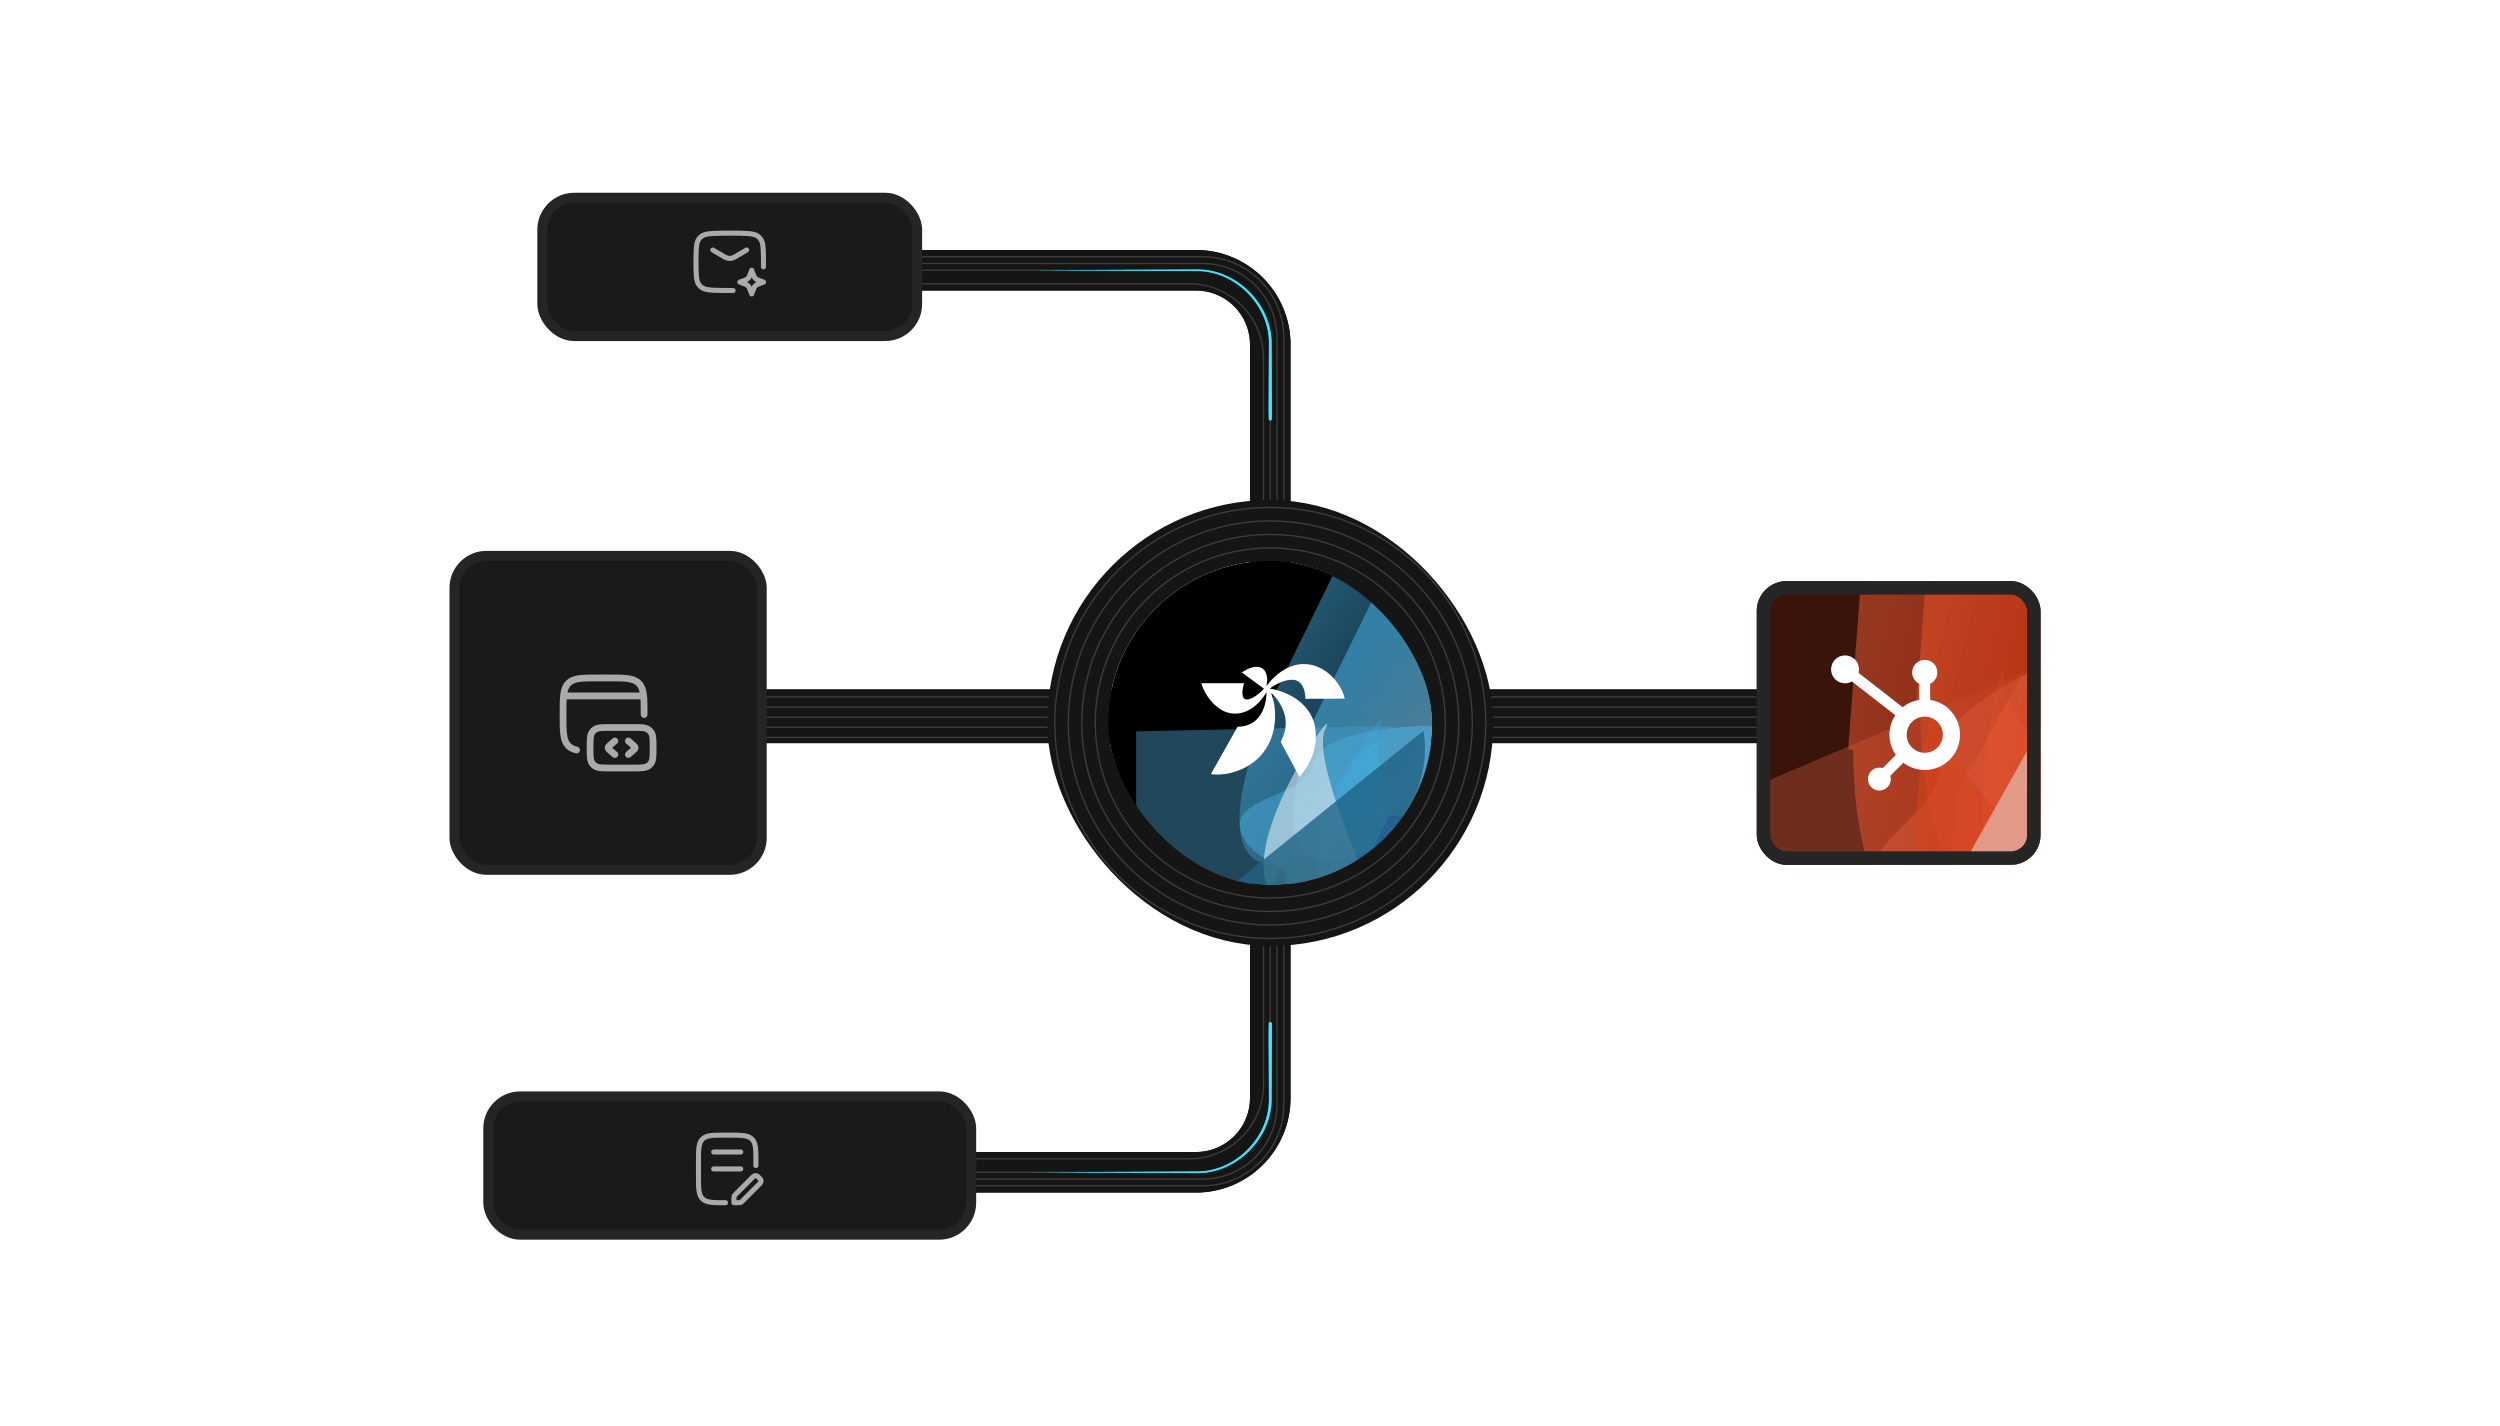<svg width="370" height="211" viewBox="0 0 370 211" fill="none" xmlns="http://www.w3.org/2000/svg">
<rect x="106" y="102" width="82" height="8" fill="#151515"/>
<path d="M188 100.5V51C188 44.925 183.075 40 177 40H128" stroke="#151515" stroke-width="6"/>
<path d="M188 113V162.5C188 168.575 183.075 173.5 177 173.5H128" stroke="#151515" stroke-width="6"/>
<path d="M188 100.5V51C188 44.925 183.075 40 177 40H128" stroke="#151515" stroke-width="6"/>
<path d="M188 113V162.5C188 168.575 183.075 173.5 177 173.5H128" stroke="#151515" stroke-width="6"/>
<rect x="186" y="102" width="82" height="8" fill="#151515"/>
<path d="M109.504 103.142H182.504" stroke="#3D3D3D" stroke-width="0.2"/>
<path d="M189.504 103.142H262.504" stroke="#3D3D3D" stroke-width="0.2"/>
<path d="M109.504 104.642H182.504" stroke="#3D3D3D" stroke-width="0.2"/>
<path d="M189.504 104.642H262.504" stroke="#3D3D3D" stroke-width="0.2"/>
<path d="M109.504 106.142H182.504" stroke="#3D3D3D" stroke-width="0.2"/>
<path d="M189.504 106.142H262.504" stroke="#3D3D3D" stroke-width="0.2"/>
<path d="M109.504 107.642H182.504" stroke="#3D3D3D" stroke-width="0.2"/>
<path d="M189.504 107.642H262.504" stroke="#3D3D3D" stroke-width="0.2"/>
<path d="M109.504 109.142H182.504" stroke="#3D3D3D" stroke-width="0.2"/>
<path d="M189.504 109.142H262.504" stroke="#3D3D3D" stroke-width="0.2"/>
<g clip-path="url(#clip0_4_1427)">
<rect x="260" y="86" width="42" height="42" rx="4.421" fill="#3A140A"/>
<g filter="url(#filter0_f_4_1427)">
<path d="M315.052 136.018L338.278 139.48L342.586 122.068L335.006 106.668L316.825 113.144L315.052 136.018Z" fill="#EE4B22" fill-opacity="0.5"/>
<path d="M315.052 136.018L338.278 139.48L342.586 122.068L335.006 106.668L316.825 113.144L315.052 136.018Z" stroke="#B53515" stroke-opacity="0.5" stroke-width="2.96"/>
</g>
<g filter="url(#filter1_f_4_1427)">
<path d="M297.851 130.116C286.68 135.372 284.121 116.319 284.238 106.135L283.483 105.948L286.635 64.553C293.021 63.276 308.791 62.56 320.781 69.915C335.768 79.11 311.815 123.545 297.851 130.116Z" fill="url(#paint0_linear_4_1427)" fill-opacity="0.5"/>
<path d="M297.851 130.116C286.68 135.372 284.121 116.319 284.238 106.135L283.483 105.948L286.635 64.553C293.021 63.276 308.791 62.56 320.781 69.915C335.768 79.11 311.815 123.545 297.851 130.116Z" stroke="black" stroke-opacity="0.5" stroke-width="0.03"/>
</g>
<g filter="url(#filter2_f_4_1427)">
<path d="M296.548 100.597C296.03 107.872 321.21 131.908 333.865 143.017L328.772 153.294C323.745 148.877 311.026 139.354 300.366 136.598C287.041 133.154 297.196 91.504 296.548 100.597Z" fill="#D8421D" fill-opacity="0.5"/>
</g>
<g filter="url(#filter3_f_4_1427)">
<path d="M309.584 128.819C310.276 121.706 333.568 129.661 345.127 134.527C342.837 143.787 337.781 163.579 335.883 168.661C333.51 175.015 321.396 158.404 315.51 153.063C309.624 147.722 324.018 145.647 324.458 140.15C324.898 134.654 308.72 137.71 309.584 128.819Z" fill="url(#paint1_linear_4_1427)" fill-opacity="0.5"/>
</g>
<g filter="url(#filter4_f_4_1427)">
<path d="M315.196 118.129C323.02 108.031 312.718 99.577 306.589 96.612C299.592 99.41 285.877 106.534 286.989 112.637C288.38 120.267 272.636 125.677 278.588 131.845C284.539 138.013 292.384 130.681 291.058 142.865C289.733 155.048 320.16 143.805 317.837 138C315.515 132.194 305.417 130.75 315.196 118.129Z" fill="#FF8F73" fill-opacity="0.5"/>
</g>
<g filter="url(#filter5_f_4_1427)">
<path d="M288.297 142.69L270.435 170.187L250.477 120.293L299.57 99.42L289.381 117.703L288.297 142.69Z" fill="#A34730" fill-opacity="0.5"/>
</g>
<g style="mix-blend-mode:color">
<g filter="url(#filter6_f_4_1427)">
<path d="M305.071 140.936L328.298 144.398L332.605 126.986L325.026 111.586L306.844 118.062L305.071 140.936Z" fill="#EE4B22" fill-opacity="0.5"/>
<path d="M305.071 140.936L328.298 144.398L332.605 126.986L325.026 111.586L306.844 118.062L305.071 140.936Z" stroke="#B53515" stroke-opacity="0.5" stroke-width="2.96"/>
</g>
<g filter="url(#filter7_f_4_1427)">
<path d="M287.874 135.034C276.704 140.291 274.145 121.238 274.261 111.054L273.507 110.867L276.659 69.472C283.045 68.195 298.815 67.479 310.804 74.834C325.791 84.029 301.838 128.464 287.874 135.034Z" fill="url(#paint2_linear_4_1427)" fill-opacity="0.5"/>
<path d="M287.874 135.034C276.704 140.291 274.145 121.238 274.261 111.054L273.507 110.867L276.659 69.472C283.045 68.195 298.815 67.479 310.804 74.834C325.791 84.029 301.838 128.464 287.874 135.034Z" stroke="black" stroke-opacity="0.5" stroke-width="0.03"/>
</g>
<g filter="url(#filter8_f_4_1427)">
<path d="M286.564 105.521C286.045 112.795 311.226 136.832 323.88 147.94L318.787 158.218C313.76 153.801 301.041 144.278 290.382 141.522C277.057 138.077 287.212 96.427 286.564 105.521Z" fill="#D8421D" fill-opacity="0.5"/>
</g>
<g filter="url(#filter9_f_4_1427)">
<path d="M299.604 133.737C300.296 126.624 323.588 134.579 335.147 139.445C332.856 148.705 327.8 168.497 325.902 173.579C323.53 179.933 311.415 163.322 305.529 157.981C299.644 152.64 314.037 150.565 314.478 145.068C314.918 139.572 298.739 142.628 299.604 133.737Z" fill="url(#paint3_linear_4_1427)" fill-opacity="0.5"/>
</g>
</g>
<g style="mix-blend-mode:plus-lighter" opacity="0.8" filter="url(#filter10_f_4_1427)">
<path d="M306.645 124.75C318.622 106.434 309.758 94.616 309.563 94.129L278.699 149.1C281.1 149.929 298.642 136.989 306.645 124.75Z" fill="#E5AEA0"/>
</g>
<path d="M285.665 103.581V101.2C286.286 100.907 286.722 100.277 286.722 99.548V99.493C286.722 98.485 285.898 97.663 284.892 97.663H284.837C283.829 97.663 283.005 98.487 283.005 99.493V99.548C283.005 100.277 283.44 100.907 284.061 101.2V103.581C283.136 103.725 282.291 104.105 281.594 104.667L275.057 99.582C275.099 99.417 275.131 99.246 275.131 99.066C275.133 97.927 274.209 97 273.068 97C271.928 97 271.002 97.921 271 99.062C271 100.203 271.921 101.128 273.062 101.131C273.434 101.131 273.778 101.025 274.078 100.854L280.508 105.857C279.96 106.683 279.641 107.672 279.641 108.735C279.641 109.797 279.994 110.879 280.588 111.729L278.632 113.685C278.477 113.638 278.317 113.607 278.148 113.607C277.21 113.607 276.451 114.367 276.451 115.303C276.451 116.239 277.212 117 278.148 117C279.084 117 279.844 116.239 279.844 115.303C279.844 115.134 279.813 114.974 279.766 114.82L281.701 112.884C282.58 113.554 283.673 113.958 284.862 113.958C287.746 113.958 290.083 111.621 290.083 108.737C290.083 106.127 288.167 103.97 285.663 103.584L285.665 103.581ZM284.864 111.412C283.385 111.412 282.187 110.214 282.187 108.735C282.187 107.256 283.385 106.058 284.864 106.058C286.343 106.058 287.541 107.256 287.541 108.735C287.541 110.214 286.343 111.412 284.864 111.412Z" fill="white"/>
</g>
<rect x="261" y="87" width="40" height="40" rx="3.421" stroke="#252525" stroke-width="2"/>
<path d="M189 88V50C189 43.925 184.075 39 178 39H128" stroke="#3D3D3D" stroke-width="0.2"/>
<path d="M189 125.5V163.5C189 169.575 184.075 174.5 178 174.5H128" stroke="#3D3D3D" stroke-width="0.2"/>
<path d="M190 87V50C190 43.373 184.627 38 178 38H128" stroke="#3D3D3D" stroke-width="0.2"/>
<path d="M190 126.5V163.5C190 170.127 184.627 175.5 178 175.5H128" stroke="#3D3D3D" stroke-width="0.2"/>
<path d="M187 91V53C187 46.925 182.075 42 176 42H128" stroke="#3D3D3D" stroke-width="0.2"/>
<path d="M187 122.5V160.5C187 166.575 182.075 171.5 176 171.5H128" stroke="#3D3D3D" stroke-width="0.2"/>
<path d="M188 89V51C188 44.925 183.075 40 177 40H128" stroke="#3D3D3D" stroke-width="0.2"/>
<path d="M188 124.5V162.5C188 168.575 183.075 173.5 177 173.5H128" stroke="#3D3D3D" stroke-width="0.2"/>
<path d="M187.75 61C187.75 61.066 187.776 61.13 187.823 61.177C187.869 61.224 187.933 61.25 188 61.25C188.067 61.25 188.131 61.224 188.177 61.177C188.224 61.13 188.25 61.066 188.25 61C188.246 60.144 188.242 59.286 188.237 58.436C188.225 55.952 188.213 53.478 188.201 50.999C188.316 45.03 182.919 39.709 177 39.883C169.855 39.918 162.709 39.953 155.564 39.987C154.709 39.992 153.855 39.996 153 40C153.855 40.004 154.709 40.008 155.564 40.013C162.709 40.047 169.855 40.082 177 40.117C182.799 40.006 187.969 45.249 187.799 50.999C187.787 53.478 187.775 55.952 187.763 58.436C187.758 59.286 187.754 60.144 187.75 61Z" fill="url(#paint4_linear_4_1427)"/>
<path d="M187.75 152.5C187.75 152.434 187.776 152.37 187.823 152.323C187.869 152.276 187.933 152.25 188 152.25C188.067 152.25 188.131 152.276 188.177 152.323C188.224 152.37 188.25 152.434 188.25 152.5C188.246 153.356 188.242 154.214 188.237 155.064C188.225 157.548 188.213 160.022 188.201 162.501C188.316 168.47 182.919 173.791 177 173.617C169.855 173.582 162.709 173.547 155.564 173.513C154.709 173.508 153.855 173.504 153 173.5C153.855 173.496 154.709 173.492 155.564 173.487C162.709 173.453 169.855 173.418 177 173.383C182.799 173.494 187.969 168.251 187.799 162.501C187.787 160.022 187.775 157.548 187.763 155.064C187.758 154.214 187.754 153.356 187.75 152.5Z" fill="url(#paint5_linear_4_1427)"/>
<g style="mix-blend-mode:plus-lighter" filter="url(#filter11_f_4_1427)">
<path d="M187.75 62C187.75 62.066 187.776 62.13 187.823 62.177C187.87 62.224 187.933 62.25 188 62.25C188.067 62.25 188.13 62.224 188.177 62.177C188.224 62.13 188.25 62.066 188.25 62C188.246 61.129 188.242 60.257 188.237 59.386C188.224 56.591 188.211 53.795 188.197 51C188.312 45.033 182.918 39.712 177 39.885C169.871 39.919 162.743 39.953 155.614 39.987C154.743 39.992 153.871 39.996 153 40C153.871 40.004 154.743 40.008 155.614 40.013C162.743 40.047 169.871 40.081 177 40.115C182.8 40.003 187.973 45.248 187.803 51C187.789 53.795 187.776 56.591 187.763 59.386C187.758 60.257 187.754 61.129 187.75 62Z" fill="#41E3FF"/>
</g>
<g style="mix-blend-mode:plus-lighter" filter="url(#filter12_f_4_1427)">
<path d="M187.75 151.5C187.75 151.434 187.776 151.37 187.823 151.323C187.87 151.276 187.933 151.25 188 151.25C188.067 151.25 188.13 151.276 188.177 151.323C188.224 151.37 188.25 151.434 188.25 151.5C188.246 152.371 188.242 153.243 188.237 154.114C188.224 156.909 188.211 159.705 188.197 162.5C188.312 168.467 182.918 173.788 177 173.615C169.871 173.581 162.743 173.547 155.614 173.513C154.743 173.508 153.871 173.504 153 173.5C153.871 173.496 154.743 173.492 155.614 173.487C162.743 173.453 169.871 173.419 177 173.385C182.8 173.497 187.973 168.252 187.803 162.5C187.789 159.705 187.776 156.909 187.763 154.114C187.758 153.243 187.754 152.371 187.75 151.5Z" fill="#41E3FF"/>
</g>
<g filter="url(#filter13_n_4_1427)">
<g clip-path="url(#clip1_4_1427)">
<rect x="164" y="83" width="48" height="48" rx="24" fill="black"/>
<g filter="url(#filter14_f_4_1427)">
<path d="M206.947 135.896L221.483 144.384L228.986 133.942L228.041 121.675L214.216 121.145L206.947 135.896Z" fill="#22D3EE" fill-opacity="0.5"/>
<path d="M206.947 135.896L221.483 144.384L228.986 133.942L228.041 121.675L214.216 121.145L206.947 135.896Z" stroke="#1A15B5" stroke-opacity="0.5" stroke-width="2.122"/>
</g>
<g filter="url(#filter15_f_4_1427)">
<path d="M197.068 127.387C188.234 127.911 191.603 114.549 194.392 107.803L193.94 107.478L207.058 80.766C211.648 81.616 222.334 85.338 228.356 93.425C235.883 103.535 208.111 126.732 197.068 127.387Z" fill="url(#paint6_linear_4_1427)" fill-opacity="0.5"/>
<path d="M197.068 127.387C188.234 127.911 191.603 114.549 194.392 107.803L193.94 107.478L207.058 80.766C211.648 81.616 222.334 85.338 228.356 93.425C235.883 103.535 208.111 126.732 197.068 127.387Z" stroke="black" stroke-opacity="0.5" stroke-width="0.021"/>
</g>
<g filter="url(#filter16_f_4_1427)">
<path d="M204.06 107.396C201.778 112.099 212.137 134.8 217.602 145.563L211.477 151.047C209.307 146.769 203.377 137.045 197.016 132.373C189.065 126.533 206.912 101.516 204.06 107.396Z" fill="#1D9AD8" fill-opacity="0.5"/>
</g>
<g filter="url(#filter17_f_4_1427)">
<path d="M205.221 129.648C207.575 125.098 220.959 136.593 227.357 142.909C223.367 148.462 214.733 160.288 212.116 163.166C208.846 166.763 205.205 152.483 202.71 147.361C200.215 142.239 210.347 144.69 212.103 141.149C213.859 137.608 202.278 135.335 205.221 129.648Z" fill="url(#paint7_linear_4_1427)" fill-opacity="0.5"/>
</g>
<g filter="url(#filter18_f_4_1427)">
<path d="M211.805 124.027C219.7 119.39 215.094 111.02 211.805 107.415C206.403 107.415 195.378 108.505 194.493 112.863C193.388 118.311 181.469 117.721 183.788 123.41C186.107 129.099 193.28 126.308 189.154 134.064C185.029 141.82 208.272 142.437 208.272 137.956C208.272 133.474 201.935 129.824 211.805 124.027Z" fill="#55C1F7" fill-opacity="0.5"/>
</g>
<g filter="url(#filter19_f_4_1427)">
<path d="M187.36 133.212L168.151 146.758V108.237L206.383 107.415L194.733 116.871L187.36 133.212Z" fill="#408EB5" fill-opacity="0.5"/>
</g>
<g style="mix-blend-mode:color">
<g filter="url(#filter20_f_4_1427)">
<path d="M199 136.515L213.537 145.003L221.039 134.561L220.094 122.294L206.269 121.763L199 136.515Z" fill="#22D3EE" fill-opacity="0.5"/>
<path d="M199 136.515L213.537 145.003L221.039 134.561L220.094 122.294L206.269 121.763L199 136.515Z" stroke="#1A15B5" stroke-opacity="0.5" stroke-width="2.122"/>
</g>
<g filter="url(#filter21_f_4_1427)">
<path d="M189.121 128.007C180.287 128.532 183.656 115.169 186.445 108.423L185.993 108.098L199.111 81.386C203.702 82.236 214.388 85.958 220.409 94.046C227.936 104.155 200.164 127.352 189.121 128.007Z" fill="url(#paint8_linear_4_1427)" fill-opacity="0.5"/>
<path d="M189.121 128.007C180.287 128.532 183.656 115.169 186.445 108.423L185.993 108.098L199.111 81.386C203.702 82.236 214.388 85.958 220.409 94.046C227.936 104.155 200.164 127.352 189.121 128.007Z" stroke="black" stroke-opacity="0.5" stroke-width="0.021"/>
</g>
<g filter="url(#filter22_f_4_1427)">
<path d="M196.108 108.016C193.826 112.719 204.186 135.42 209.651 146.183L203.525 151.667C201.355 147.389 195.425 137.665 189.064 132.993C181.113 127.153 198.96 102.136 196.108 108.016Z" fill="#FDFDFD" fill-opacity="0.5"/>
</g>
<g filter="url(#filter23_f_4_1427)">
<path d="M197.274 130.266C199.628 125.717 213.012 137.212 219.41 143.528C215.42 149.081 206.786 160.907 204.169 163.785C200.899 167.382 197.258 153.101 194.763 147.98C192.268 142.858 202.4 145.309 204.156 141.768C205.913 138.227 194.331 135.954 197.274 130.266Z" fill="url(#paint9_linear_4_1427)" fill-opacity="0.5"/>
</g>
</g>
<g style="mix-blend-mode:plus-lighter" opacity="0.8" filter="url(#filter24_f_4_1427)">
<path d="M200.563 127.765C213.41 118.764 210.658 108.538 210.658 108.162L175.48 136.531C176.858 137.723 191.978 133.78 200.563 127.765Z" fill="#206385"/>
</g>
<path d="M184.101 101.118C184.019 101.531 183.898 101.971 183.875 102.393C183.745 104.818 186.425 102.735 187.065 101.923L183.78 99.513C183.802 99.511 183.825 99.504 183.843 99.492C184.952 98.684 186.921 98.06 187.442 99.844C187.621 100.455 187.55 100.86 187.439 101.462C187.434 101.487 187.403 101.499 187.453 101.495C189.034 99.467 191.299 97.84 194.018 98.385C196.143 98.811 197.98 100.594 198.763 102.572C198.868 102.838 198.975 103.118 199 103.403L193.205 103.419C193.164 103.294 193.195 103.161 193.185 103.034C193.116 102.144 192.771 101.016 191.835 100.701C190.761 100.342 189.233 101.04 188.332 101.619C188.282 101.652 187.964 101.862 187.953 101.882C187.938 101.912 187.973 101.915 187.991 101.92C188.132 101.963 188.329 101.979 188.482 102.014C191.53 102.71 194.325 104.707 194.692 108.022C194.972 110.548 194.027 113.128 192.306 114.959L189.562 109.827C189.544 109.736 189.706 109.484 189.75 109.382C190.44 107.815 190.495 106.385 189.782 104.811C189.396 103.957 188.838 103.188 188.152 102.552C188.131 102.575 188.155 102.628 188.162 102.654C188.354 103.329 188.542 103.871 188.631 104.584C189.079 108.213 187.74 111.691 184.473 113.489C182.908 114.35 181.017 114.8 179.23 114.58C179.307 114.394 179.412 114.216 179.509 114.039C180.713 111.872 181.965 109.731 183.16 107.559C184.14 107.56 185.096 107.268 185.839 106.621C186.959 105.646 187.427 103.99 187.443 102.542C187.443 102.515 187.483 102.435 187.416 102.477C187.271 102.734 187.106 102.982 186.93 103.219C185.706 104.869 183.792 106.078 181.665 105.45C180.059 104.976 178.738 103.388 178.074 101.904C177.964 101.657 177.848 101.384 177.813 101.117H184.101V101.118Z" fill="white"/>
</g>
<rect x="159.5" y="78.5" width="57" height="57" rx="28.5" stroke="#151515" stroke-width="9"/>
</g>
<circle cx="188" cy="107" r="29.9" stroke="#3D3D3D" stroke-width="0.2"/>
<circle cx="188" cy="107" r="31.9" stroke="#3D3D3D" stroke-width="0.2"/>
<circle cx="188" cy="107" r="25.9" stroke="#3D3D3D" stroke-width="0.2"/>
<circle cx="188" cy="107" r="27.9" stroke="#3D3D3D" stroke-width="0.2"/>
<rect x="80.263" y="29.263" width="55.474" height="20.474" rx="4.737" fill="#1A1A1A" stroke="#252525" stroke-width="1.474"/>
<rect x="72.263" y="162.263" width="71.474" height="20.474" rx="4.737" fill="#1A1A1A" stroke="#252525" stroke-width="1.474"/>
<rect x="67.263" y="82.263" width="45.474" height="46.474" rx="4.737" fill="#1A1A1A" stroke="#252525" stroke-width="1.474"/>
<path d="M105.5 37L106.971 37.87C107.829 38.377 108.171 38.377 109.029 37.87L110.5 37" stroke="#AAAAAA" stroke-width="0.75" stroke-linecap="round" stroke-linejoin="round"/>
<path d="M112.992 39.488C113.003 38.995 113.003 38.505 112.992 38.012C112.959 36.479 112.943 35.713 112.378 35.145C111.812 34.578 111.025 34.558 109.451 34.518C108.48 34.494 107.52 34.494 106.549 34.518C104.975 34.558 104.188 34.578 103.622 35.145C103.057 35.713 103.041 36.479 103.008 38.012C102.997 38.505 102.997 38.995 103.008 39.488C103.041 41.021 103.057 41.787 103.622 42.355C104.188 42.922 104.975 42.942 106.549 42.982C107.202 42.998 107.85 43.004 108.5 42.998" stroke="#AAAAAA" stroke-width="0.75" stroke-linecap="round" stroke-linejoin="round"/>
<path d="M111.25 40L111.379 40.349C111.548 40.806 111.633 41.034 111.799 41.201C111.966 41.367 112.194 41.452 112.651 41.621L113 41.75L112.651 41.879C112.194 42.048 111.966 42.133 111.799 42.299C111.633 42.466 111.548 42.694 111.379 43.151L111.25 43.5L111.121 43.151C110.952 42.694 110.867 42.466 110.701 42.299C110.534 42.133 110.305 42.048 109.848 41.879L109.5 41.75L109.848 41.621C110.305 41.452 110.534 41.367 110.701 41.201C110.867 41.034 110.952 40.806 111.121 40.349L111.25 40Z" stroke="#AAAAAA" stroke-width="0.75" stroke-linejoin="round"/>
<path d="M95.33 105.751C95.33 103.197 95.33 101.92 94.549 101.126C93.768 100.333 92.511 100.333 89.997 100.333H88.663C86.149 100.333 84.892 100.333 84.111 101.126C83.33 101.92 83.33 103.197 83.33 105.751C83.33 108.306 83.33 109.583 84.111 110.377C84.424 110.695 84.814 110.885 85.33 110.999" stroke="#AAAAAA" stroke-linecap="round"/>
<path d="M96.663 110.667C96.663 109.417 96.663 108.792 96.345 108.354C96.242 108.213 96.118 108.088 95.976 107.986C95.538 107.667 94.913 107.667 93.663 107.667H90.33C89.08 107.667 88.455 107.667 88.017 107.986C87.876 108.088 87.751 108.213 87.648 108.354C87.33 108.792 87.33 109.417 87.33 110.667C87.33 111.917 87.33 112.542 87.648 112.98C87.751 113.122 87.876 113.246 88.017 113.349C88.455 113.667 89.08 113.667 90.33 113.667H93.663C94.913 113.667 95.538 113.667 95.976 113.349C96.118 113.246 96.242 113.122 96.345 112.98C96.663 112.542 96.663 111.917 96.663 110.667Z" stroke="#AAAAAA"/>
<path d="M93 109.667L93.613 110.196C93.871 110.418 94 110.529 94 110.667C94 110.805 93.871 110.916 93.613 111.139L93 111.667" stroke="#AAAAAA" stroke-linecap="round" stroke-linejoin="round"/>
<path d="M91 109.667L90.387 110.196C90.129 110.418 90 110.529 90 110.667C90 110.805 90.129 110.916 90.387 111.139L91 111.667" stroke="#AAAAAA" stroke-linecap="round" stroke-linejoin="round"/>
<path d="M83.67 103H95.003" stroke="#AAAAAA" stroke-linecap="round" stroke-linejoin="round"/>
<path d="M111.875 172.5V172C111.875 170.114 111.875 169.172 111.289 168.586C110.703 168 109.761 168 107.875 168H107.375C105.489 168 104.547 168 103.961 168.586C103.375 169.172 103.375 170.114 103.375 172L103.375 174C103.375 175.886 103.375 176.828 103.961 177.414C104.547 178 105.489 178 107.375 178" stroke="#AAAAAA" stroke-width="0.75" stroke-linecap="round" stroke-linejoin="round"/>
<path d="M105.625 170.5H109.625M105.625 173H109.625" stroke="#AAAAAA" stroke-width="0.75" stroke-linecap="round"/>
<path d="M108.625 177.413V178H109.212C109.416 178 109.519 178 109.611 177.962C109.703 177.924 109.775 177.851 109.92 177.707L112.332 175.295C112.468 175.158 112.536 175.09 112.573 175.016C112.642 174.876 112.642 174.712 112.573 174.572C112.536 174.498 112.468 174.43 112.332 174.293C112.195 174.157 112.127 174.089 112.053 174.052C111.913 173.983 111.749 173.983 111.609 174.052C111.535 174.089 111.467 174.157 111.33 174.293L108.918 176.705C108.774 176.85 108.701 176.922 108.663 177.014C108.625 177.106 108.625 177.209 108.625 177.413Z" stroke="#AAAAAA" stroke-width="0.75" stroke-linejoin="round"/>
<defs>
<filter id="filter0_f_4_1427" x="295.286" y="86.648" width="67.049" height="72.677" filterUnits="userSpaceOnUse" color-interpolation-filters="sRGB">
<feFlood flood-opacity="0" result="BackgroundImageFix"/>
<feBlend mode="normal" in="SourceGraphic" in2="BackgroundImageFix" result="shape"/>
<feGaussianBlur stdDeviation="9.092" result="effect1_foregroundBlur_4_1427"/>
</filter>
<filter id="filter1_f_4_1427" x="265.285" y="45.542" width="78.454" height="103.672" filterUnits="userSpaceOnUse" color-interpolation-filters="sRGB">
<feFlood flood-opacity="0" result="BackgroundImageFix"/>
<feBlend mode="normal" in="SourceGraphic" in2="BackgroundImageFix" result="shape"/>
<feGaussianBlur stdDeviation="9.092" result="effect1_foregroundBlur_4_1427"/>
</filter>
<filter id="filter2_f_4_1427" x="275.269" y="81.118" width="76.779" height="90.359" filterUnits="userSpaceOnUse" color-interpolation-filters="sRGB">
<feFlood flood-opacity="0" result="BackgroundImageFix"/>
<feBlend mode="normal" in="SourceGraphic" in2="BackgroundImageFix" result="shape"/>
<feGaussianBlur stdDeviation="9.092" result="effect1_foregroundBlur_4_1427"/>
</filter>
<filter id="filter3_f_4_1427" x="291.368" y="107.806" width="71.943" height="80.466" filterUnits="userSpaceOnUse" color-interpolation-filters="sRGB">
<feFlood flood-opacity="0" result="BackgroundImageFix"/>
<feBlend mode="normal" in="SourceGraphic" in2="BackgroundImageFix" result="shape"/>
<feGaussianBlur stdDeviation="9.092" result="effect1_foregroundBlur_4_1427"/>
</filter>
<filter id="filter4_f_4_1427" x="259.055" y="78.428" width="77.143" height="88.066" filterUnits="userSpaceOnUse" color-interpolation-filters="sRGB">
<feFlood flood-opacity="0" result="BackgroundImageFix"/>
<feBlend mode="normal" in="SourceGraphic" in2="BackgroundImageFix" result="shape"/>
<feGaussianBlur stdDeviation="9.092" result="effect1_foregroundBlur_4_1427"/>
</filter>
<filter id="filter5_f_4_1427" x="232.293" y="81.237" width="85.46" height="107.134" filterUnits="userSpaceOnUse" color-interpolation-filters="sRGB">
<feFlood flood-opacity="0" result="BackgroundImageFix"/>
<feBlend mode="normal" in="SourceGraphic" in2="BackgroundImageFix" result="shape"/>
<feGaussianBlur stdDeviation="9.092" result="effect1_foregroundBlur_4_1427"/>
</filter>
<filter id="filter6_f_4_1427" x="285.306" y="91.566" width="67.049" height="72.677" filterUnits="userSpaceOnUse" color-interpolation-filters="sRGB">
<feFlood flood-opacity="0" result="BackgroundImageFix"/>
<feBlend mode="normal" in="SourceGraphic" in2="BackgroundImageFix" result="shape"/>
<feGaussianBlur stdDeviation="9.092" result="effect1_foregroundBlur_4_1427"/>
</filter>
<filter id="filter7_f_4_1427" x="255.308" y="50.461" width="78.454" height="103.672" filterUnits="userSpaceOnUse" color-interpolation-filters="sRGB">
<feFlood flood-opacity="0" result="BackgroundImageFix"/>
<feBlend mode="normal" in="SourceGraphic" in2="BackgroundImageFix" result="shape"/>
<feGaussianBlur stdDeviation="9.092" result="effect1_foregroundBlur_4_1427"/>
</filter>
<filter id="filter8_f_4_1427" x="265.285" y="86.042" width="76.779" height="90.359" filterUnits="userSpaceOnUse" color-interpolation-filters="sRGB">
<feFlood flood-opacity="0" result="BackgroundImageFix"/>
<feBlend mode="normal" in="SourceGraphic" in2="BackgroundImageFix" result="shape"/>
<feGaussianBlur stdDeviation="9.092" result="effect1_foregroundBlur_4_1427"/>
</filter>
<filter id="filter9_f_4_1427" x="281.387" y="112.724" width="71.943" height="80.466" filterUnits="userSpaceOnUse" color-interpolation-filters="sRGB">
<feFlood flood-opacity="0" result="BackgroundImageFix"/>
<feBlend mode="normal" in="SourceGraphic" in2="BackgroundImageFix" result="shape"/>
<feGaussianBlur stdDeviation="9.092" result="effect1_foregroundBlur_4_1427"/>
</filter>
<filter id="filter10_f_4_1427" x="270.399" y="85.828" width="50.804" height="71.609" filterUnits="userSpaceOnUse" color-interpolation-filters="sRGB">
<feFlood flood-opacity="0" result="BackgroundImageFix"/>
<feBlend mode="normal" in="SourceGraphic" in2="BackgroundImageFix" result="shape"/>
<feGaussianBlur stdDeviation="4.15" result="effect1_foregroundBlur_4_1427"/>
</filter>
<filter id="filter11_f_4_1427" x="151" y="37.881" width="39.25" height="26.369" filterUnits="userSpaceOnUse" color-interpolation-filters="sRGB">
<feFlood flood-opacity="0" result="BackgroundImageFix"/>
<feBlend mode="normal" in="SourceGraphic" in2="BackgroundImageFix" result="shape"/>
<feGaussianBlur stdDeviation="1" result="effect1_foregroundBlur_4_1427"/>
</filter>
<filter id="filter12_f_4_1427" x="151" y="149.25" width="39.25" height="26.369" filterUnits="userSpaceOnUse" color-interpolation-filters="sRGB">
<feFlood flood-opacity="0" result="BackgroundImageFix"/>
<feBlend mode="normal" in="SourceGraphic" in2="BackgroundImageFix" result="shape"/>
<feGaussianBlur stdDeviation="1" result="effect1_foregroundBlur_4_1427"/>
</filter>
<filter id="filter13_n_4_1427" x="155" y="74" width="66" height="66" filterUnits="userSpaceOnUse" color-interpolation-filters="sRGB">
<feFlood flood-opacity="0" result="BackgroundImageFix"/>
<feBlend mode="normal" in="SourceGraphic" in2="BackgroundImageFix" result="shape"/>
<feTurbulence type="fractalNoise" baseFrequency="10 10" stitchTiles="stitch" numOctaves="3" result="noise" seed="710" />
<feColorMatrix in="noise" type="luminanceToAlpha" result="alphaNoise" />
<feComponentTransfer in="alphaNoise" result="coloredNoise1">
<feFuncA type="discrete" tableValues="1 1 1 1 1 1 1 1 1 1 1 1 1 1 1 1 1 1 1 1 1 1 1 1 1 1 1 1 1 1 1 1 1 1 1 1 1 1 1 1 1 1 1 1 1 1 1 1 1 1 1 0 0 0 0 0 0 0 0 0 0 0 0 0 0 0 0 0 0 0 0 0 0 0 0 0 0 0 0 0 0 0 0 0 0 0 0 0 0 0 0 0 0 0 0 0 0 0 0 0 "/>
</feComponentTransfer>
<feComposite operator="in" in2="shape" in="coloredNoise1" result="noise1Clipped" />
<feFlood flood-color="rgba(32, 32, 32, 0.25)" result="color1Flood" />
<feComposite operator="in" in2="noise1Clipped" in="color1Flood" result="color1" />
<feMerge result="effect1_noise_4_1427">
<feMergeNode in="shape" />
<feMergeNode in="color1" />
</feMerge>
</filter>
<filter id="filter14_f_4_1427" x="192.524" y="107.024" width="50.583" height="51.797" filterUnits="userSpaceOnUse" color-interpolation-filters="sRGB">
<feFlood flood-opacity="0" result="BackgroundImageFix"/>
<feBlend mode="normal" in="SourceGraphic" in2="BackgroundImageFix" result="shape"/>
<feGaussianBlur stdDeviation="6.517" result="effect1_foregroundBlur_4_1427"/>
</filter>
<filter id="filter15_f_4_1427" x="178.323" y="67.693" width="64.353" height="72.754" filterUnits="userSpaceOnUse" color-interpolation-filters="sRGB">
<feFlood flood-opacity="0" result="BackgroundImageFix"/>
<feBlend mode="normal" in="SourceGraphic" in2="BackgroundImageFix" result="shape"/>
<feGaussianBlur stdDeviation="6.517" result="effect1_foregroundBlur_4_1427"/>
</filter>
<filter id="filter16_f_4_1427" x="181.923" y="93.473" width="48.713" height="70.608" filterUnits="userSpaceOnUse" color-interpolation-filters="sRGB">
<feFlood flood-opacity="0" result="BackgroundImageFix"/>
<feBlend mode="normal" in="SourceGraphic" in2="BackgroundImageFix" result="shape"/>
<feGaussianBlur stdDeviation="6.517" result="effect1_foregroundBlur_4_1427"/>
</filter>
<filter id="filter17_f_4_1427" x="189.283" y="115.575" width="51.108" height="61.199" filterUnits="userSpaceOnUse" color-interpolation-filters="sRGB">
<feFlood flood-opacity="0" result="BackgroundImageFix"/>
<feBlend mode="normal" in="SourceGraphic" in2="BackgroundImageFix" result="shape"/>
<feGaussianBlur stdDeviation="6.517" result="effect1_foregroundBlur_4_1427"/>
</filter>
<filter id="filter18_f_4_1427" x="170.456" y="94.381" width="58.743" height="59.409" filterUnits="userSpaceOnUse" color-interpolation-filters="sRGB">
<feFlood flood-opacity="0" result="BackgroundImageFix"/>
<feBlend mode="normal" in="SourceGraphic" in2="BackgroundImageFix" result="shape"/>
<feGaussianBlur stdDeviation="6.517" result="effect1_foregroundBlur_4_1427"/>
</filter>
<filter id="filter19_f_4_1427" x="155.117" y="94.381" width="64.299" height="65.411" filterUnits="userSpaceOnUse" color-interpolation-filters="sRGB">
<feFlood flood-opacity="0" result="BackgroundImageFix"/>
<feBlend mode="normal" in="SourceGraphic" in2="BackgroundImageFix" result="shape"/>
<feGaussianBlur stdDeviation="6.517" result="effect1_foregroundBlur_4_1427"/>
</filter>
<filter id="filter20_f_4_1427" x="184.577" y="107.643" width="50.583" height="51.797" filterUnits="userSpaceOnUse" color-interpolation-filters="sRGB">
<feFlood flood-opacity="0" result="BackgroundImageFix"/>
<feBlend mode="normal" in="SourceGraphic" in2="BackgroundImageFix" result="shape"/>
<feGaussianBlur stdDeviation="6.517" result="effect1_foregroundBlur_4_1427"/>
</filter>
<filter id="filter21_f_4_1427" x="170.376" y="68.313" width="64.353" height="72.754" filterUnits="userSpaceOnUse" color-interpolation-filters="sRGB">
<feFlood flood-opacity="0" result="BackgroundImageFix"/>
<feBlend mode="normal" in="SourceGraphic" in2="BackgroundImageFix" result="shape"/>
<feGaussianBlur stdDeviation="6.517" result="effect1_foregroundBlur_4_1427"/>
</filter>
<filter id="filter22_f_4_1427" x="173.972" y="94.093" width="48.713" height="70.608" filterUnits="userSpaceOnUse" color-interpolation-filters="sRGB">
<feFlood flood-opacity="0" result="BackgroundImageFix"/>
<feBlend mode="normal" in="SourceGraphic" in2="BackgroundImageFix" result="shape"/>
<feGaussianBlur stdDeviation="6.517" result="effect1_foregroundBlur_4_1427"/>
</filter>
<filter id="filter23_f_4_1427" x="181.336" y="116.194" width="51.108" height="61.199" filterUnits="userSpaceOnUse" color-interpolation-filters="sRGB">
<feFlood flood-opacity="0" result="BackgroundImageFix"/>
<feBlend mode="normal" in="SourceGraphic" in2="BackgroundImageFix" result="shape"/>
<feGaussianBlur stdDeviation="6.517" result="effect1_foregroundBlur_4_1427"/>
</filter>
<filter id="filter24_f_4_1427" x="169.965" y="102.647" width="46.455" height="39.611" filterUnits="userSpaceOnUse" color-interpolation-filters="sRGB">
<feFlood flood-opacity="0" result="BackgroundImageFix"/>
<feBlend mode="normal" in="SourceGraphic" in2="BackgroundImageFix" result="shape"/>
<feGaussianBlur stdDeviation="2.757" result="effect1_foregroundBlur_4_1427"/>
</filter>
<linearGradient id="paint0_linear_4_1427" x1="320.944" y1="102.971" x2="279.658" y2="92.758" gradientUnits="userSpaceOnUse">
<stop stop-color="#D42F06"/>
<stop offset="1" stop-color="#F6603B"/>
</linearGradient>
<linearGradient id="paint1_linear_4_1427" x1="340.883" y1="151.683" x2="306.029" y2="143.061" gradientUnits="userSpaceOnUse">
<stop stop-color="#D42F06"/>
<stop offset="1" stop-color="#F6603B"/>
</linearGradient>
<linearGradient id="paint2_linear_4_1427" x1="310.968" y1="107.89" x2="269.681" y2="97.677" gradientUnits="userSpaceOnUse">
<stop stop-color="#D42F06"/>
<stop offset="1" stop-color="#F6603B"/>
</linearGradient>
<linearGradient id="paint3_linear_4_1427" x1="330.903" y1="156.601" x2="296.048" y2="147.978" gradientUnits="userSpaceOnUse">
<stop stop-color="#D42F06"/>
<stop offset="1" stop-color="#F6603B"/>
</linearGradient>
<linearGradient id="paint4_linear_4_1427" x1="116.814" y1="65.242" x2="188" y2="65.242" gradientUnits="userSpaceOnUse">
<stop stop-color="#06B6D4" stop-opacity="0.4"/>
<stop offset="1" stop-color="#06B6D4"/>
</linearGradient>
<linearGradient id="paint5_linear_4_1427" x1="116.814" y1="148.258" x2="188" y2="148.258" gradientUnits="userSpaceOnUse">
<stop stop-color="#06B6D4" stop-opacity="0.4"/>
<stop offset="1" stop-color="#06B6D4"/>
</linearGradient>
<linearGradient id="paint6_linear_4_1427" x1="219.664" y1="115.469" x2="194.905" y2="97.68" gradientUnits="userSpaceOnUse">
<stop stop-color="#CEEFFF"/>
<stop offset="1" stop-color="#3BB8F6"/>
</linearGradient>
<linearGradient id="paint7_linear_4_1427" x1="219.965" y1="153.197" x2="199.063" y2="138.179" gradientUnits="userSpaceOnUse">
<stop stop-color="#CEEFFF"/>
<stop offset="1" stop-color="#3BB8F6"/>
</linearGradient>
<linearGradient id="paint8_linear_4_1427" x1="211.718" y1="116.089" x2="186.958" y2="98.3" gradientUnits="userSpaceOnUse">
<stop stop-color="#45AFE4" stop-opacity="0.369"/>
<stop offset="1" stop-color="#45AFE4"/>
</linearGradient>
<linearGradient id="paint9_linear_4_1427" x1="212.018" y1="153.816" x2="191.116" y2="138.798" gradientUnits="userSpaceOnUse">
<stop stop-color="#CEEFFF"/>
<stop offset="1" stop-color="#3BB8F6"/>
</linearGradient>
<clipPath id="clip0_4_1427">
<rect x="260" y="86" width="42" height="42" rx="4.421" fill="white"/>
</clipPath>
<clipPath id="clip1_4_1427">
<rect x="164" y="83" width="48" height="48" rx="24" fill="white"/>
</clipPath>
</defs>
</svg>
